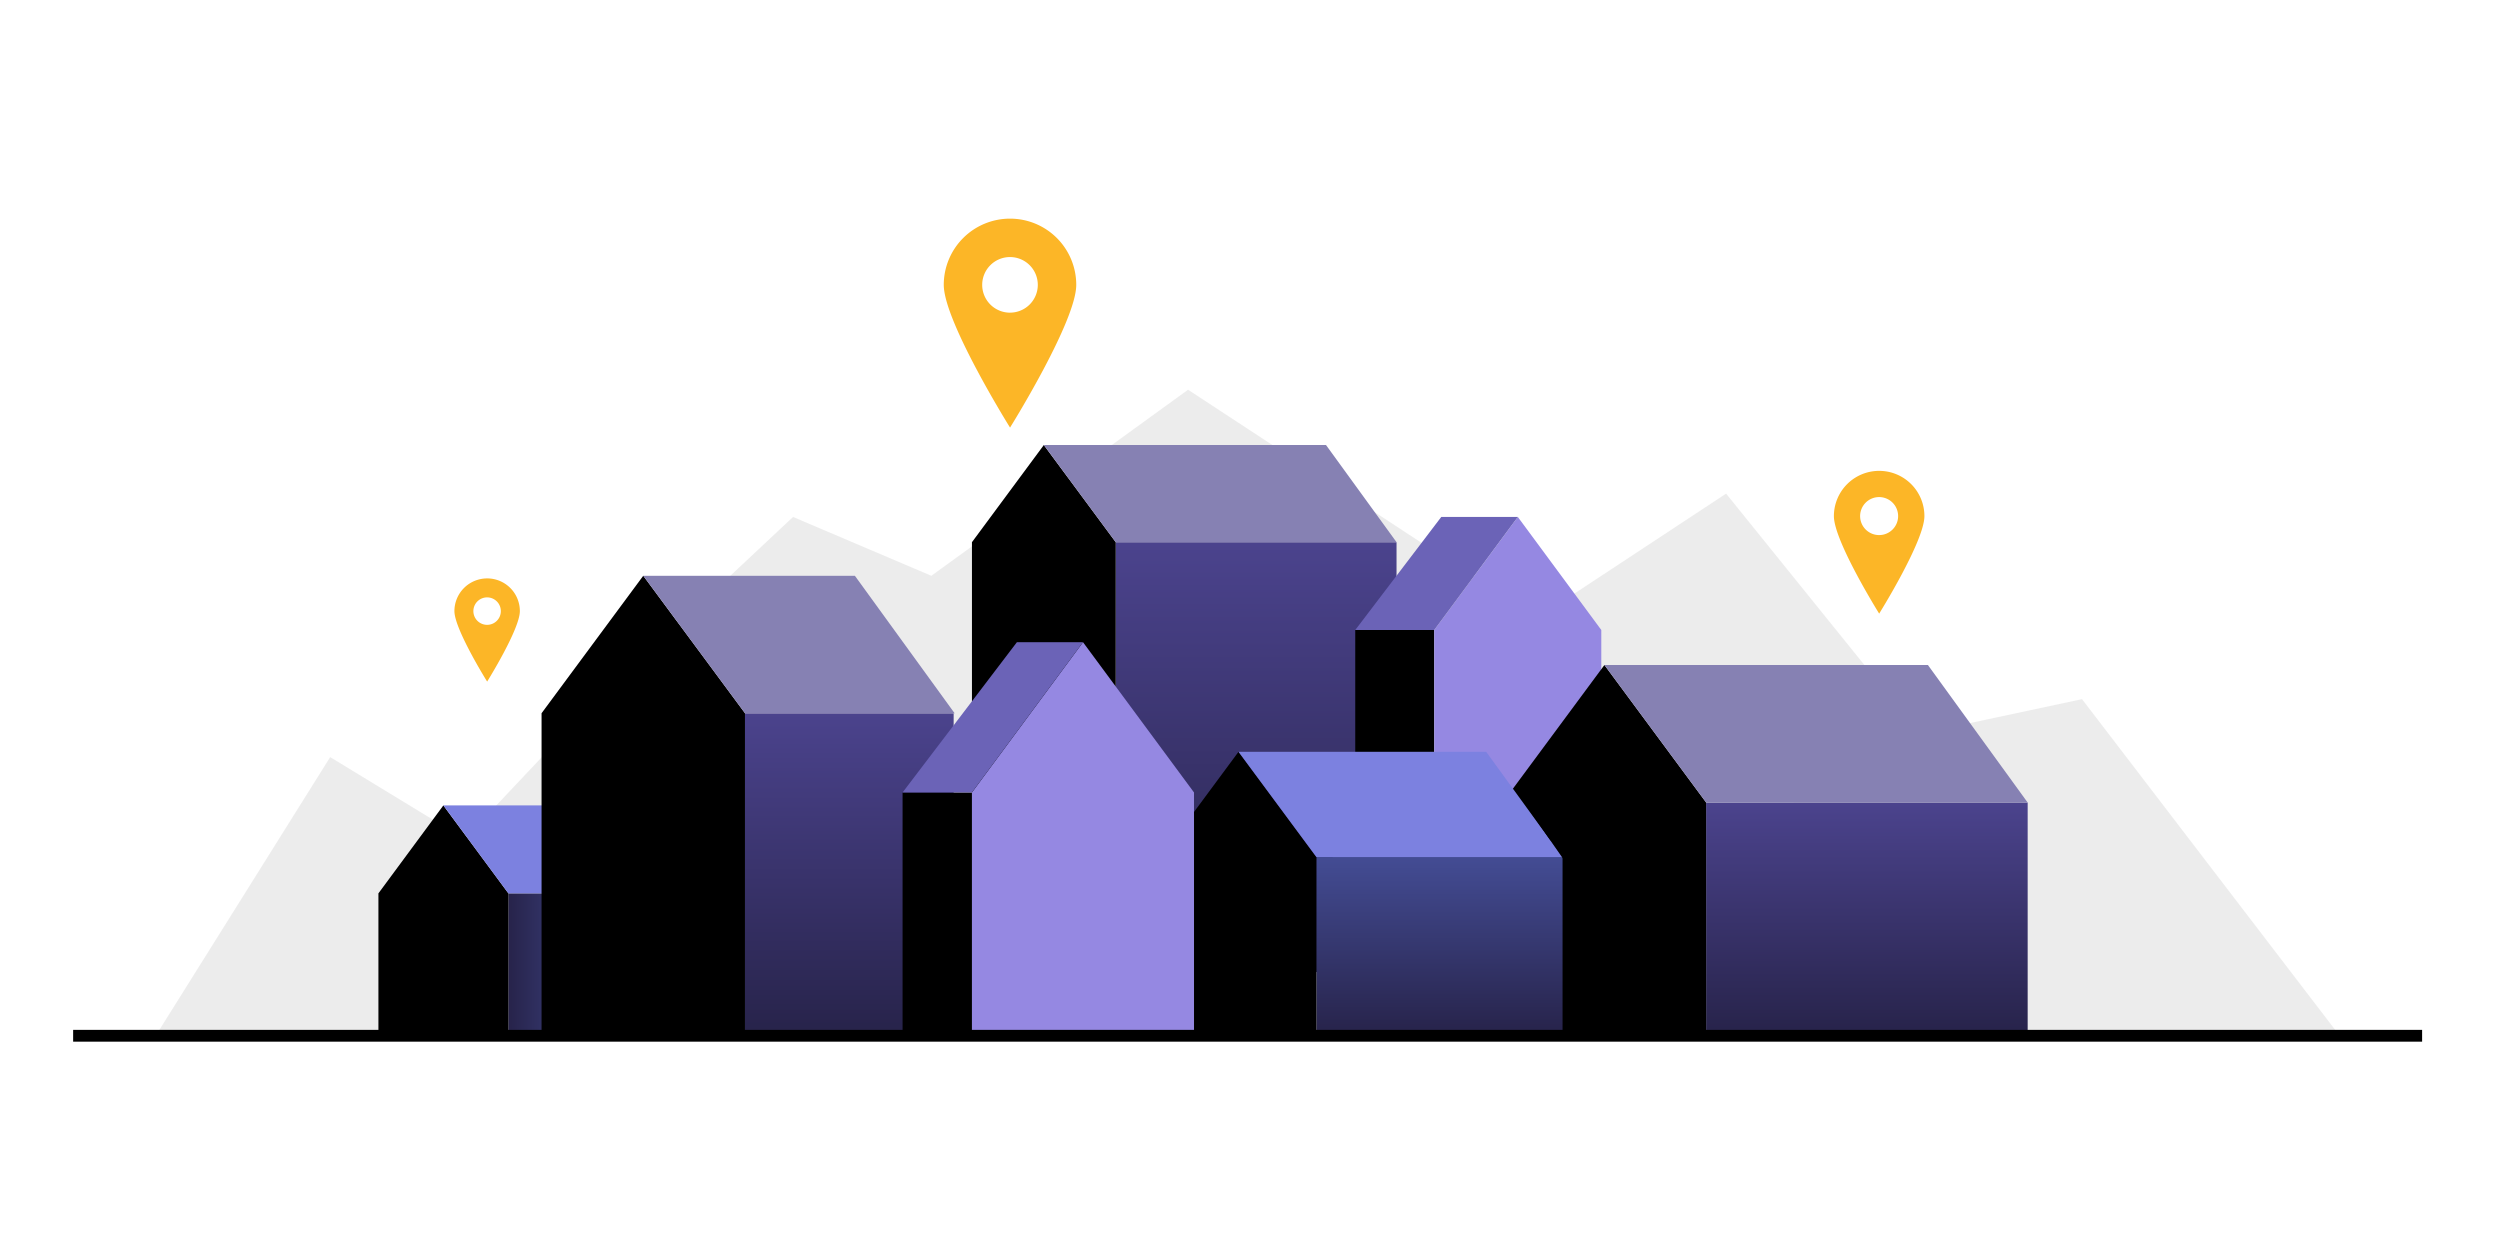 <svg id="Layer_1" xmlns="http://www.w3.org/2000/svg" xmlns:xlink="http://www.w3.org/1999/xlink" viewBox="0 0 240 120"><defs><linearGradient id="linear-gradient" x1="5.13" y1="118.235" x2="5.13" y2="117.732" gradientTransform="matrix(53.618 0 0 -82.061 -154.502 9754.529)" gradientUnits="userSpaceOnUse"><stop offset="0" stop-color="#4b438d"/><stop offset="1" stop-color="#27234a"/></linearGradient><linearGradient id="linear-gradient-2" x1="-10.97" y1="127.37" x2="-10.467" y2="127.37" gradientTransform="matrix(-21.308 0 0 27.191 -174.229 -3370.729)" gradientUnits="userSpaceOnUse"><stop offset="0" stop-color="#46509b"/><stop offset="1" stop-color="#27234a"/></linearGradient><linearGradient id="linear-gradient-3" x1="7.355" y1="117.57" x2="7.355" y2="117.067" gradientTransform="matrix(39.841 0 0 -61.424 -211.51 7290.117)" xlink:href="#linear-gradient"/><linearGradient id="linear-gradient-4" x1="3.726" y1="116.444" x2="3.726" y2="115.941" gradientTransform="matrix(61.395 0 0 -44.382 -49.552 5245.072)" xlink:href="#linear-gradient"/><linearGradient id="linear-gradient-5" x1="5.271" y1="115.653" x2="5.271" y2="115.15" gradientTransform="matrix(47 0 0 -37.141 -109.568 4376.158)" xlink:href="#linear-gradient-2"/><style>.cls-2{fill:#fcb627}.cls-3{fill:#6b63b7}.cls-4{fill:#9588e2}.cls-8{fill:#7c81e0}.cls-11{fill:#8681b3}</style></defs><path id="Path_1" d="m55.614 68.865 20.518-19.237 13.276 5.648 24.646-17.862 33.472 21.95 18.18-11.976 18.604 23.055 15.564-3.324 24.677 32.239H14.993l16.704-26.675 12.908 7.86 11.01-11.678Z" style="fill:#dbdbdb;isolation:isolate;opacity:.5"/><path id="Rectangle_1" style="fill:url(#linear-gradient)" d="M107.108 52.054h26.959v41.26h-26.959z"/><path id="Path_2" d="M107.109 52.05v41.266H93.307V52.05l6.901-9.327 6.9 9.327Z"/><path id="Path_3" class="cls-11" d="M100.208 42.723h27.09l6.772 9.33-26.96-.002-6.902-9.328Z"/><path id="Rectangle_2" style="fill:url(#linear-gradient-2)" d="M48.803 85.763h10.714v13.672H48.803z"/><path id="Path_4" d="M36.328 85.763v13.67h12.477v-13.67l-6.241-8.443-6.236 8.443Z"/><path id="Path_5" class="cls-8" d="m59.517 85.763-6.423-8.443h-10.53l6.238 8.443h10.715Z"/><path id="Rectangle_3" d="M130.104 60.48h7.583v17.574h-7.583z"/><path id="Path_6" class="cls-4" d="M153.725 60.48v17.572h-16.037V60.48l8.023-10.854 8.014 10.854Z"/><path id="Path_7" class="cls-3" d="m130.104 60.48 8.257-10.853h7.35l-8.025 10.854-7.582-.001Z"/><path id="Rectangle_4" style="fill:url(#linear-gradient-3)" d="M71.518 68.478H91.55v30.884H71.518z"/><path id="Path_8" d="M71.518 68.472v30.893H51.99V68.471l9.763-13.197 9.764 13.197Z"/><path id="Path_9" class="cls-11" d="M61.754 55.276H82.07l9.577 13.202-20.127-.006-9.766-13.196Z"/><path id="Rectangle_5" style="fill:url(#linear-gradient-4)" d="M163.787 77.044h30.869v22.315h-30.869z"/><path id="Path_10" d="M163.787 77.039v22.324H144.26V77.039l9.764-13.198 9.763 13.198Z"/><path id="Path_11" class="cls-11" d="M154.024 63.842h31.056l9.574 13.201-30.869-.004-9.761-13.197Z"/><path id="Path_12" d="M150.005 80.688v18.675h-23.631V80.688" style="fill:url(#linear-gradient-5)"/><path id="Path_13" d="M126.374 82.275v17.09h-14.95v-17.09l7.474-10.103 7.475 10.103Z"/><path id="Path_14" class="cls-8" d="M118.897 72.172h23.775l7.331 10.106-23.631-.003-7.475-10.103Z"/><path id="Rectangle_6" d="M86.647 76.076h6.663v23.358h-6.663z"/><path id="Path_15" class="cls-4" d="M114.625 76.078V99.43H93.306V76.077l10.663-14.425 10.656 14.425Z"/><path id="Path_16" class="cls-3" d="m86.647 76.076 10.974-14.424h6.35L93.306 76.077h-6.66Z"/><path d="M7.021 98.869h225.502V100H7.021z"/><path id="Path_17" class="cls-2" d="M46.766 55.528a3.141 3.141 0 0 0-3.142 3.139c0 1.734 3.142 6.766 3.142 6.766s3.14-5.032 3.14-6.766a3.138 3.138 0 0 0-3.138-3.14h-.002Zm0 4.457a1.318 1.318 0 1 1 1.315-1.321v.003c.001.727-.588 1.317-1.315 1.318Z"/><path id="Path_18" class="cls-2" d="M96.964 20.99a6.36 6.36 0 0 0-6.363 6.357c0 3.511 6.363 13.702 6.363 13.702s6.356-10.19 6.356-13.702a6.354 6.354 0 0 0-6.351-6.357h-.004Zm0 9.026a2.669 2.669 0 1 1 2.665-2.673v.004a2.668 2.668 0 0 1-2.665 2.667v.002Z"/><path id="Path_19" class="cls-2" d="M180.4 45.203a4.345 4.345 0 0 0-4.346 4.343c0 2.4 4.347 9.361 4.347 9.361s4.342-6.961 4.342-9.36a4.341 4.341 0 0 0-4.338-4.344h-.004Zm0 6.165a1.824 1.824 0 1 1 1.82-1.828v.007c-.001 1.005-.815 1.819-1.82 1.82Z"/><path id="Path_83" d="m149.922 79.425 3.007 4.354-.99 1.366-5.61-8.076 3.593 2.356Z"/></svg>